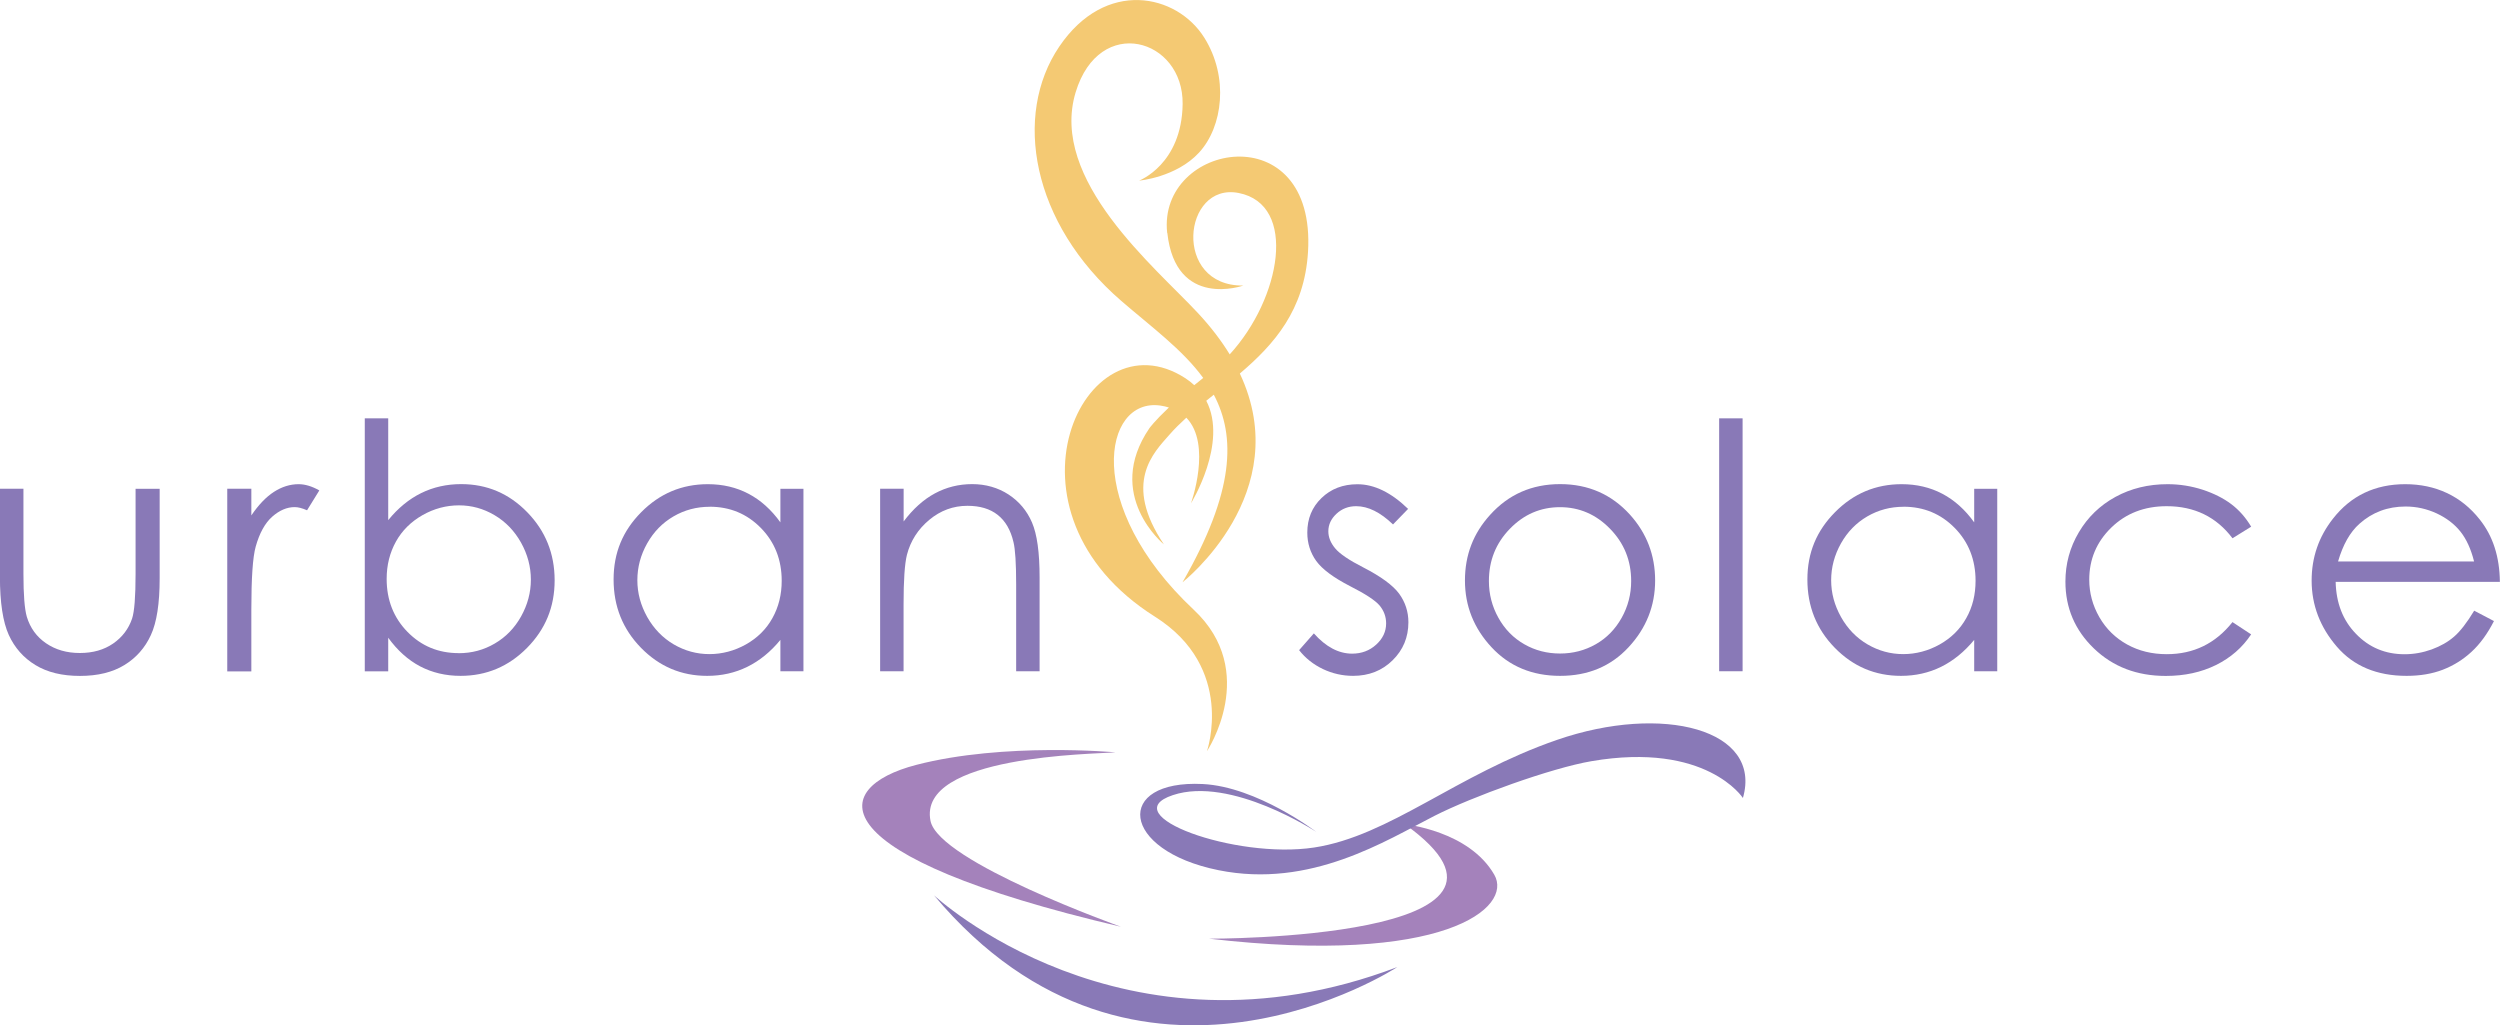 <?xml version="1.0" encoding="UTF-8"?><svg id="Layer_2" xmlns="http://www.w3.org/2000/svg" viewBox="0 0 385.03 157.91"><defs><style>.cls-1{fill:#f4c973;}.cls-2{fill:#8979b7;}.cls-3{fill:#a482bb;}</style></defs><g id="Layer_1-2"><g><g><g><path class="cls-2" d="M0,75.27H3.61v13.11c0,3.2,.17,5.4,.52,6.61,.52,1.72,1.5,3.08,2.96,4.08,1.46,1,3.19,1.5,5.21,1.5s3.72-.49,5.13-1.46c1.4-.97,2.37-2.25,2.91-3.83,.36-1.08,.54-3.38,.54-6.89v-13.11h3.71v13.79c0,3.88-.45,6.79-1.36,8.75-.9,1.96-2.26,3.5-4.08,4.61-1.81,1.11-4.09,1.67-6.83,1.67s-5.02-.55-6.86-1.67c-1.83-1.11-3.2-2.66-4.11-4.65-.9-1.99-1.36-4.98-1.36-8.97v-13.53Z"/><path class="cls-2" d="M35,75.27h3.71v4.11c1.1-1.62,2.25-2.83,3.47-3.62,1.22-.79,2.49-1.19,3.81-1.19,.99,0,2.06,.32,3.19,.96l-1.89,3.06c-.75-.33-1.39-.49-1.9-.49-1.2,0-2.36,.5-3.47,1.48-1.11,.99-1.96,2.53-2.54,4.61-.45,1.6-.67,4.84-.67,9.71v9.5h-3.71v-28.11Z"/><path class="cls-2" d="M56.18,103.38v-38.95h3.61v15.68c1.51-1.86,3.21-3.25,5.08-4.17,1.87-.92,3.93-1.38,6.16-1.38,3.97,0,7.36,1.44,10.17,4.33,2.81,2.88,4.22,6.38,4.22,10.49s-1.42,7.53-4.25,10.4c-2.84,2.87-6.25,4.31-10.24,4.31-2.29,0-4.36-.49-6.22-1.46-1.86-.98-3.5-2.45-4.92-4.41v5.17h-3.61Zm14.46-2.78c2.01,0,3.86-.49,5.56-1.49,1.7-.99,3.05-2.38,4.05-4.17,1-1.79,1.51-3.68,1.51-5.67s-.51-3.9-1.52-5.71c-1.01-1.8-2.37-3.21-4.08-4.22-1.71-1.01-3.53-1.51-5.47-1.51s-3.85,.5-5.62,1.51c-1.77,1.01-3.14,2.36-4.09,4.07-.95,1.71-1.43,3.62-1.43,5.75,0,3.25,1.07,5.97,3.2,8.15,2.14,2.19,4.77,3.28,7.89,3.28Z"/><path class="cls-2" d="M123.74,75.27v28.11h-3.55v-4.83c-1.51,1.84-3.21,3.22-5.1,4.15-1.89,.93-3.95,1.39-6.18,1.39-3.98,0-7.37-1.44-10.19-4.32-2.81-2.88-4.22-6.38-4.22-10.52s1.42-7.5,4.26-10.37c2.84-2.87,6.26-4.31,10.25-4.31,2.31,0,4.39,.49,6.26,1.47,1.87,.98,3.51,2.45,4.92,4.41v-5.17h3.55Zm-14.44,2.78c-2.01,0-3.87,.49-5.57,1.48-1.7,.99-3.05,2.37-4.06,4.16-1.01,1.79-1.51,3.68-1.51,5.67s.51,3.86,1.52,5.67c1.02,1.8,2.38,3.21,4.08,4.21,1.71,1,3.55,1.5,5.5,1.5s3.85-.5,5.62-1.49c1.77-1,3.13-2.34,4.08-4.05,.95-1.7,1.43-3.61,1.43-5.75,0-3.24-1.07-5.96-3.21-8.14-2.14-2.18-4.77-3.27-7.9-3.27Z"/><path class="cls-2" d="M135.56,75.27h3.61v5.04c1.45-1.93,3.05-3.37,4.81-4.32,1.76-.95,3.68-1.43,5.75-1.43s3.97,.54,5.6,1.6c1.63,1.07,2.83,2.5,3.61,4.31,.78,1.81,1.17,4.62,1.17,8.45v14.46h-3.61v-13.4c0-3.23-.14-5.39-.41-6.48-.43-1.86-1.24-3.26-2.43-4.2-1.19-.94-2.74-1.4-4.66-1.4-2.19,0-4.15,.72-5.89,2.17-1.73,1.44-2.88,3.24-3.43,5.37-.35,1.39-.52,3.94-.52,7.64v10.3h-3.61v-28.11Z"/></g><g><path class="cls-2" d="M216.87,78.37l-2.33,2.4c-1.94-1.87-3.83-2.81-5.68-2.81-1.18,0-2.19,.39-3.02,1.16-.84,.78-1.26,1.68-1.26,2.71,0,.91,.35,1.78,1.04,2.61,.69,.84,2.14,1.83,4.36,2.96,2.7,1.39,4.53,2.73,5.5,4.03,.95,1.31,1.43,2.78,1.43,4.41,0,2.3-.81,4.26-2.43,5.85-1.62,1.6-3.65,2.4-6.09,2.4-1.62,0-3.17-.35-4.65-1.05-1.48-.71-2.7-1.68-3.66-2.91l2.27-2.58c1.85,2.08,3.82,3.12,5.89,3.12,1.45,0,2.69-.46,3.71-1.39,1.02-.93,1.53-2.02,1.53-3.27,0-1.03-.34-1.95-1.01-2.76-.67-.79-2.2-1.79-4.57-2.99-2.54-1.31-4.27-2.6-5.19-3.87-.91-1.28-1.37-2.73-1.37-4.37,0-2.14,.73-3.91,2.19-5.32,1.46-1.41,3.3-2.12,5.53-2.12,2.59,0,5.2,1.27,7.82,3.81Z"/><path class="cls-2" d="M240.28,74.56c4.32,0,7.91,1.57,10.75,4.7,2.58,2.86,3.88,6.24,3.88,10.14s-1.36,7.35-4.1,10.29c-2.73,2.94-6.24,4.4-10.53,4.4s-7.83-1.46-10.56-4.4c-2.73-2.93-4.1-6.36-4.1-10.29s1.29-7.26,3.88-10.11c2.84-3.15,6.43-4.73,10.78-4.73Zm-.01,3.55c-3,0-5.58,1.11-7.73,3.33-2.16,2.22-3.23,4.9-3.23,8.05,0,2.03,.49,3.92,1.47,5.67,.98,1.76,2.31,3.11,3.98,4.06,1.67,.96,3.51,1.43,5.51,1.43s3.83-.48,5.5-1.43c1.67-.95,3-2.31,3.98-4.06,.98-1.75,1.47-3.64,1.47-5.67,0-3.15-1.08-5.83-3.25-8.05-2.16-2.22-4.74-3.33-7.72-3.33Z"/><path class="cls-2" d="M264.77,64.43h3.61v38.95h-3.61v-38.95Z"/><path class="cls-2" d="M307.6,75.27v28.11h-3.55v-4.83c-1.52,1.84-3.22,3.22-5.1,4.15-1.89,.93-3.95,1.39-6.18,1.39-3.98,0-7.37-1.44-10.19-4.32-2.82-2.88-4.22-6.38-4.22-10.52s1.42-7.5,4.26-10.37c2.84-2.87,6.26-4.31,10.25-4.31,2.31,0,4.39,.49,6.26,1.47,1.87,.98,3.51,2.45,4.92,4.41v-5.17h3.55Zm-14.44,2.78c-2.01,0-3.86,.49-5.57,1.48-1.7,.99-3.05,2.37-4.06,4.16-1,1.79-1.51,3.68-1.51,5.67s.51,3.86,1.52,5.67c1.01,1.8,2.37,3.21,4.08,4.21,1.71,1,3.55,1.5,5.5,1.5s3.85-.5,5.62-1.49c1.77-1,3.13-2.34,4.09-4.05,.96-1.7,1.43-3.61,1.43-5.75,0-3.24-1.07-5.96-3.21-8.14-2.14-2.18-4.77-3.27-7.9-3.27Z"/><path class="cls-2" d="M346.7,81.12l-2.87,1.78c-2.48-3.29-5.86-4.94-10.14-4.94-3.42,0-6.27,1.1-8.53,3.3-2.26,2.2-3.39,4.88-3.39,8.02,0,2.04,.52,3.97,1.56,5.78,1.04,1.8,2.47,3.2,4.28,4.2,1.81,1,3.84,1.49,6.1,1.49,4.13,0,7.5-1.64,10.12-4.94l2.87,1.89c-1.34,2.03-3.15,3.6-5.41,4.72-2.27,1.12-4.84,1.68-7.74,1.68-4.44,0-8.13-1.41-11.06-4.23-2.93-2.82-4.39-6.25-4.39-10.3,0-2.72,.68-5.25,2.06-7.58,1.37-2.33,3.25-4.15,5.64-5.46,2.4-1.31,5.07-1.96,8.04-1.96,1.86,0,3.65,.29,5.39,.85,1.73,.57,3.2,1.31,4.41,2.22s2.23,2.07,3.07,3.48Z"/><path class="cls-2" d="M381.05,94.05l3.05,1.6c-1,1.96-2.16,3.55-3.47,4.75-1.31,1.21-2.79,2.12-4.42,2.75-1.64,.63-3.49,.94-5.56,.94-4.58,0-8.17-1.5-10.75-4.5-2.58-3-3.88-6.39-3.88-10.18,0-3.56,1.09-6.73,3.28-9.52,2.77-3.55,6.49-5.32,11.14-5.32s8.61,1.81,11.47,5.44c2.04,2.56,3.06,5.76,3.1,9.6h-25.29c.07,3.26,1.11,5.94,3.14,8.02,2.01,2.09,4.51,3.13,7.47,3.13,1.43,0,2.82-.25,4.18-.74,1.36-.5,2.51-1.15,3.46-1.98,.95-.82,1.97-2.15,3.08-3.98Zm-.01-7.57c-.48-1.93-1.19-3.46-2.11-4.62-.92-1.15-2.14-2.08-3.65-2.79-1.52-.7-3.11-1.06-4.79-1.06-2.76,0-5.13,.89-7.11,2.66-1.45,1.29-2.54,3.22-3.29,5.8h20.95Z"/></g></g><g><path class="cls-1" d="M179.78,35.86c1.29,11.82,11.7,8.12,11.7,8.12-10.94,.12-9.34-15.94-.72-14.26,9.14,1.79,6.51,16.26-1.37,24.86-1.26-2.06-2.86-4.18-4.86-6.33-6.61-7.12-22.96-20.51-18.87-34.03,3.65-12.06,16.62-8.3,16.48,1.81-.13,9.31-6.71,11.79-6.71,11.79,0,0,5.7-.49,9.23-4.31,3.69-4,4.62-11.64,.82-17.7-4.23-6.76-15.23-9.16-22.35,1.38-7.12,10.53-4.31,27.17,9.58,39.17,4.62,3.99,9.41,7.48,12.6,11.85-.48,.38-.95,.76-1.38,1.11-.41-.38-.86-.74-1.37-1.07-15.7-10.16-30.14,20.67-4.68,36.73,12.46,7.86,8,20.72,8,20.72,0,0,8.16-12.25-2.04-21.8-17.06-15.99-13.96-32.68-5.14-31.44,.48,.07,.91,.17,1.32,.3-2.23,2.11-3,3.19-3,3.19-7.03,10.32,2.24,17.9,2.24,17.9-6.39-9.48-1.57-14.14,.8-16.85,.81-.93,1.71-1.81,2.65-2.67,3.99,4.11,.71,13.19,.71,13.19,0,0,5.76-9.29,2.36-15.8,.38-.31,.77-.62,1.16-.93,3.39,6.41,3.24,14.9-4.82,28.89,0,0,17.53-13.72,8.83-32.15,5.26-4.47,9.96-9.76,10.5-18.74,1.28-21.27-23.22-16.87-21.69-2.91Z"/><g><g><path class="cls-3" d="M171.8,115.87s-17.16-1.58-30.68,1.93c-13.53,3.51-15.3,13.97,31.52,24.93,0,0-28.05-9.97-29.33-16.3-2.04-10.11,25.15-10.28,28.49-10.56Z"/><path class="cls-3" d="M216.37,126.95s9.87,.98,13.77,7.77c2.92,5.08-7.7,14.03-43.91,9.85,0,0,55.08,.19,30.14-17.62Z"/><path class="cls-2" d="M215.2,148.94s-40.1,26.24-71.35-11.05c0,0,29.04,27.12,71.35,11.05Z"/></g><path class="cls-2" d="M268.43,122.9s-5.62-8.7-23.32-5.67c-6.22,1.06-18.4,5.48-24.18,8.42-7.45,3.79-19.06,11.24-33.26,8.37-15.2-3.07-16.07-13.95-2.43-13.27,8.37,.42,17.48,7.37,17.48,7.37,0,0-13.14-8.65-22.09-5.66-9.16,3.05,9.6,9.92,21.75,8.07,11.66-1.78,21.87-11.21,37.42-16.58,16.28-5.62,31.67-1.61,28.63,8.95Z"/></g></g></g></g></svg>
